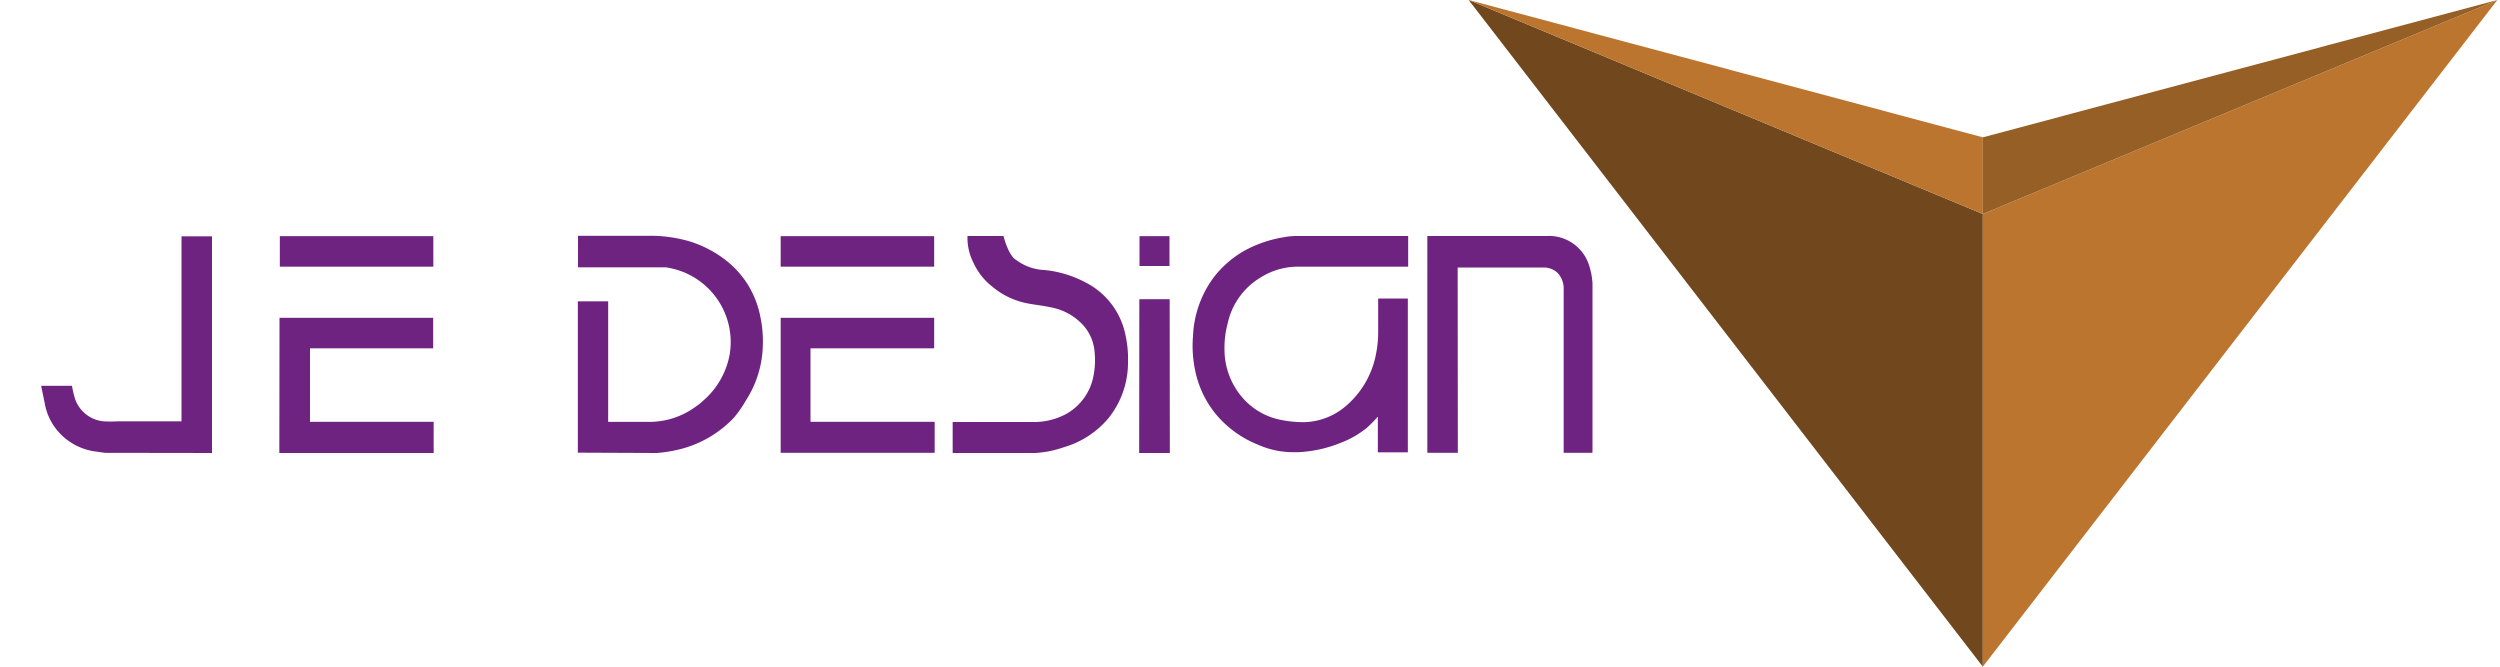 <svg id="Ebene_1" data-name="Ebene 1" xmlns="http://www.w3.org/2000/svg" xmlns:xlink="http://www.w3.org/1999/xlink" viewBox="0 0 150 40"><defs><style>.cls-1{fill:none;}.cls-2{clip-path:url(#clip-path);}.cls-3{fill:#6f2381;}.cls-4{fill:#71471d;}.cls-5{fill:#bc752e;}.cls-6{fill:#955f26;}</style><clipPath id="clip-path"><rect class="cls-1" x="2.44" y="14.15" width="93.16" height="13.02"/></clipPath></defs><g id="JE_DESIGN_Logo_HKS34_ohne_Bindestrich_ohne_R"><g class="cls-2"><g class="cls-2"><path class="cls-3" d="M77.43,27.13a5.24,5.24,0,0,1-2-.47A6.35,6.35,0,0,1,73.08,25a6,6,0,0,1-1.37-2.77,7.13,7.13,0,0,1-.13-2.06,6.35,6.35,0,0,1,1.26-3.55,6.19,6.19,0,0,1,1.81-1.57A7.34,7.34,0,0,1,77,14.24a4,4,0,0,1,.85-.08h6.64V16h-.21c-2.16,0-4.32,0-6.48,0a4.22,4.22,0,0,0-2.15.64,4.27,4.27,0,0,0-2,2.81A5.57,5.57,0,0,0,73.47,21a4.4,4.4,0,0,0,1.08,2.86,4.06,4.06,0,0,0,2.29,1.33,6.68,6.68,0,0,0,1.41.14,4,4,0,0,0,2.41-.89,5.41,5.41,0,0,0,1.88-3.1A6.88,6.88,0,0,0,82.69,20c0-.69,0-1.38,0-2.09h1.78v9c0,.07,0,.15,0,.23h-1.8V25a8.36,8.36,0,0,1-.66.67,5.71,5.71,0,0,1-1.57.9,7.75,7.75,0,0,1-2.51.56Z"/><path class="cls-3" d="M34.67,27.16l0-9.08h1.82v7.23h2.62a4.67,4.67,0,0,0,2.63-.91,2.94,2.94,0,0,0,.44-.35,4.79,4.79,0,0,0,1.61-2.84,4.53,4.53,0,0,0-3.85-5.17c-.18,0-.47,0-.65,0-1.44,0-2.88,0-4.32,0h-.29V14.15c1.51,0,3.09,0,4.61,0a8.6,8.6,0,0,1,2.08.33,6.91,6.91,0,0,1,2.2,1.15,5.64,5.64,0,0,1,1.35,1.53A5.76,5.76,0,0,1,45.62,19a7.15,7.15,0,0,1,.15,1.72,6.33,6.33,0,0,1-1,3.28A6.92,6.92,0,0,1,44,25.1,6.72,6.72,0,0,1,40.6,27a8.57,8.57,0,0,1-1.18.18Z"/><path class="cls-3" d="M87.47,27.18H85.64c0-.08,0-.16,0-.23V14.16h.23c2.3,0,4.61,0,6.91,0A2.53,2.53,0,0,1,95.37,16a4.28,4.28,0,0,1,.18,1c0,.44,0,.88,0,1.32V27a1.76,1.76,0,0,0,0,.23H93.82V27c0-3.2,0-6.41,0-9.61a1.38,1.38,0,0,0-.35-1,1.2,1.2,0,0,0-.82-.34c-1.69,0-3.38,0-5.08,0h-.11Z"/><path class="cls-3" d="M57.16,27.18c0-.52,0-1,0-1.57v-.29h.21c1.52,0,3,0,4.56,0a4.08,4.08,0,0,0,2-.46,3.3,3.3,0,0,0,1.62-2.05,4.72,4.72,0,0,0,.13-1.63,2.71,2.71,0,0,0-.63-1.6A3.49,3.49,0,0,0,63,18.43c-.45-.1-.91-.14-1.36-.23a4.62,4.62,0,0,1-2.1-1,3.85,3.85,0,0,1-1.13-1.43,3.28,3.28,0,0,1-.36-1.61h2.16v0s.29,1.2.78,1.45a3,3,0,0,0,1.66.59,6.6,6.6,0,0,1,2.49.75,4.54,4.54,0,0,1,2.4,3.21,6.54,6.54,0,0,1,.14,1.59A5.32,5.32,0,0,1,66.5,25.1a5.51,5.51,0,0,1-2.69,1.74,6.26,6.26,0,0,1-1.7.34Z"/><polygon class="cls-3" points="16.77 19.32 16.77 19.07 25.99 19.07 25.99 20.9 18.6 20.9 18.6 25.31 26.02 25.31 26.02 27.18 16.76 27.18 16.77 19.32"/><polygon class="cls-3" points="46.84 19.32 46.84 19.07 56.05 19.07 56.05 20.9 48.63 20.9 48.63 25.31 56.08 25.31 56.08 27.18 46.84 27.18 46.84 19.32"/><path class="cls-3" d="M6.29,27.17l-.48-.07a3.6,3.6,0,0,1-2.12-1,3.48,3.48,0,0,1-1-1.87l-.22-1.08H4.32a5.79,5.79,0,0,0,.18.77,2,2,0,0,0,1.73,1.36,7.49,7.49,0,0,0,.82,0h3.84V14.18h1.83v.23c0,4.17,0,8.59,0,12.77Z"/><polygon class="cls-3" points="70.19 27.18 68.35 27.18 68.36 17.95 70.18 17.95 70.19 27.18"/><rect class="cls-3" x="16.79" y="14.17" width="9.21" height="1.83"/><rect class="cls-3" x="46.84" y="14.17" width="9.21" height="1.83"/><rect class="cls-3" x="68.37" y="14.17" width="1.8" height="1.79"/></g></g></g><polyline class="cls-4" points="88.12 0 118.97 12.84 118.97 40"/><polyline class="cls-5" points="88.12 0 118.97 12.84 118.97 8.24 88.12 0"/><polyline class="cls-5" points="149.84 0 118.97 12.84 118.97 40"/><polyline class="cls-6" points="149.84 0 118.97 12.84 118.97 8.24 149.84 0"/></svg>